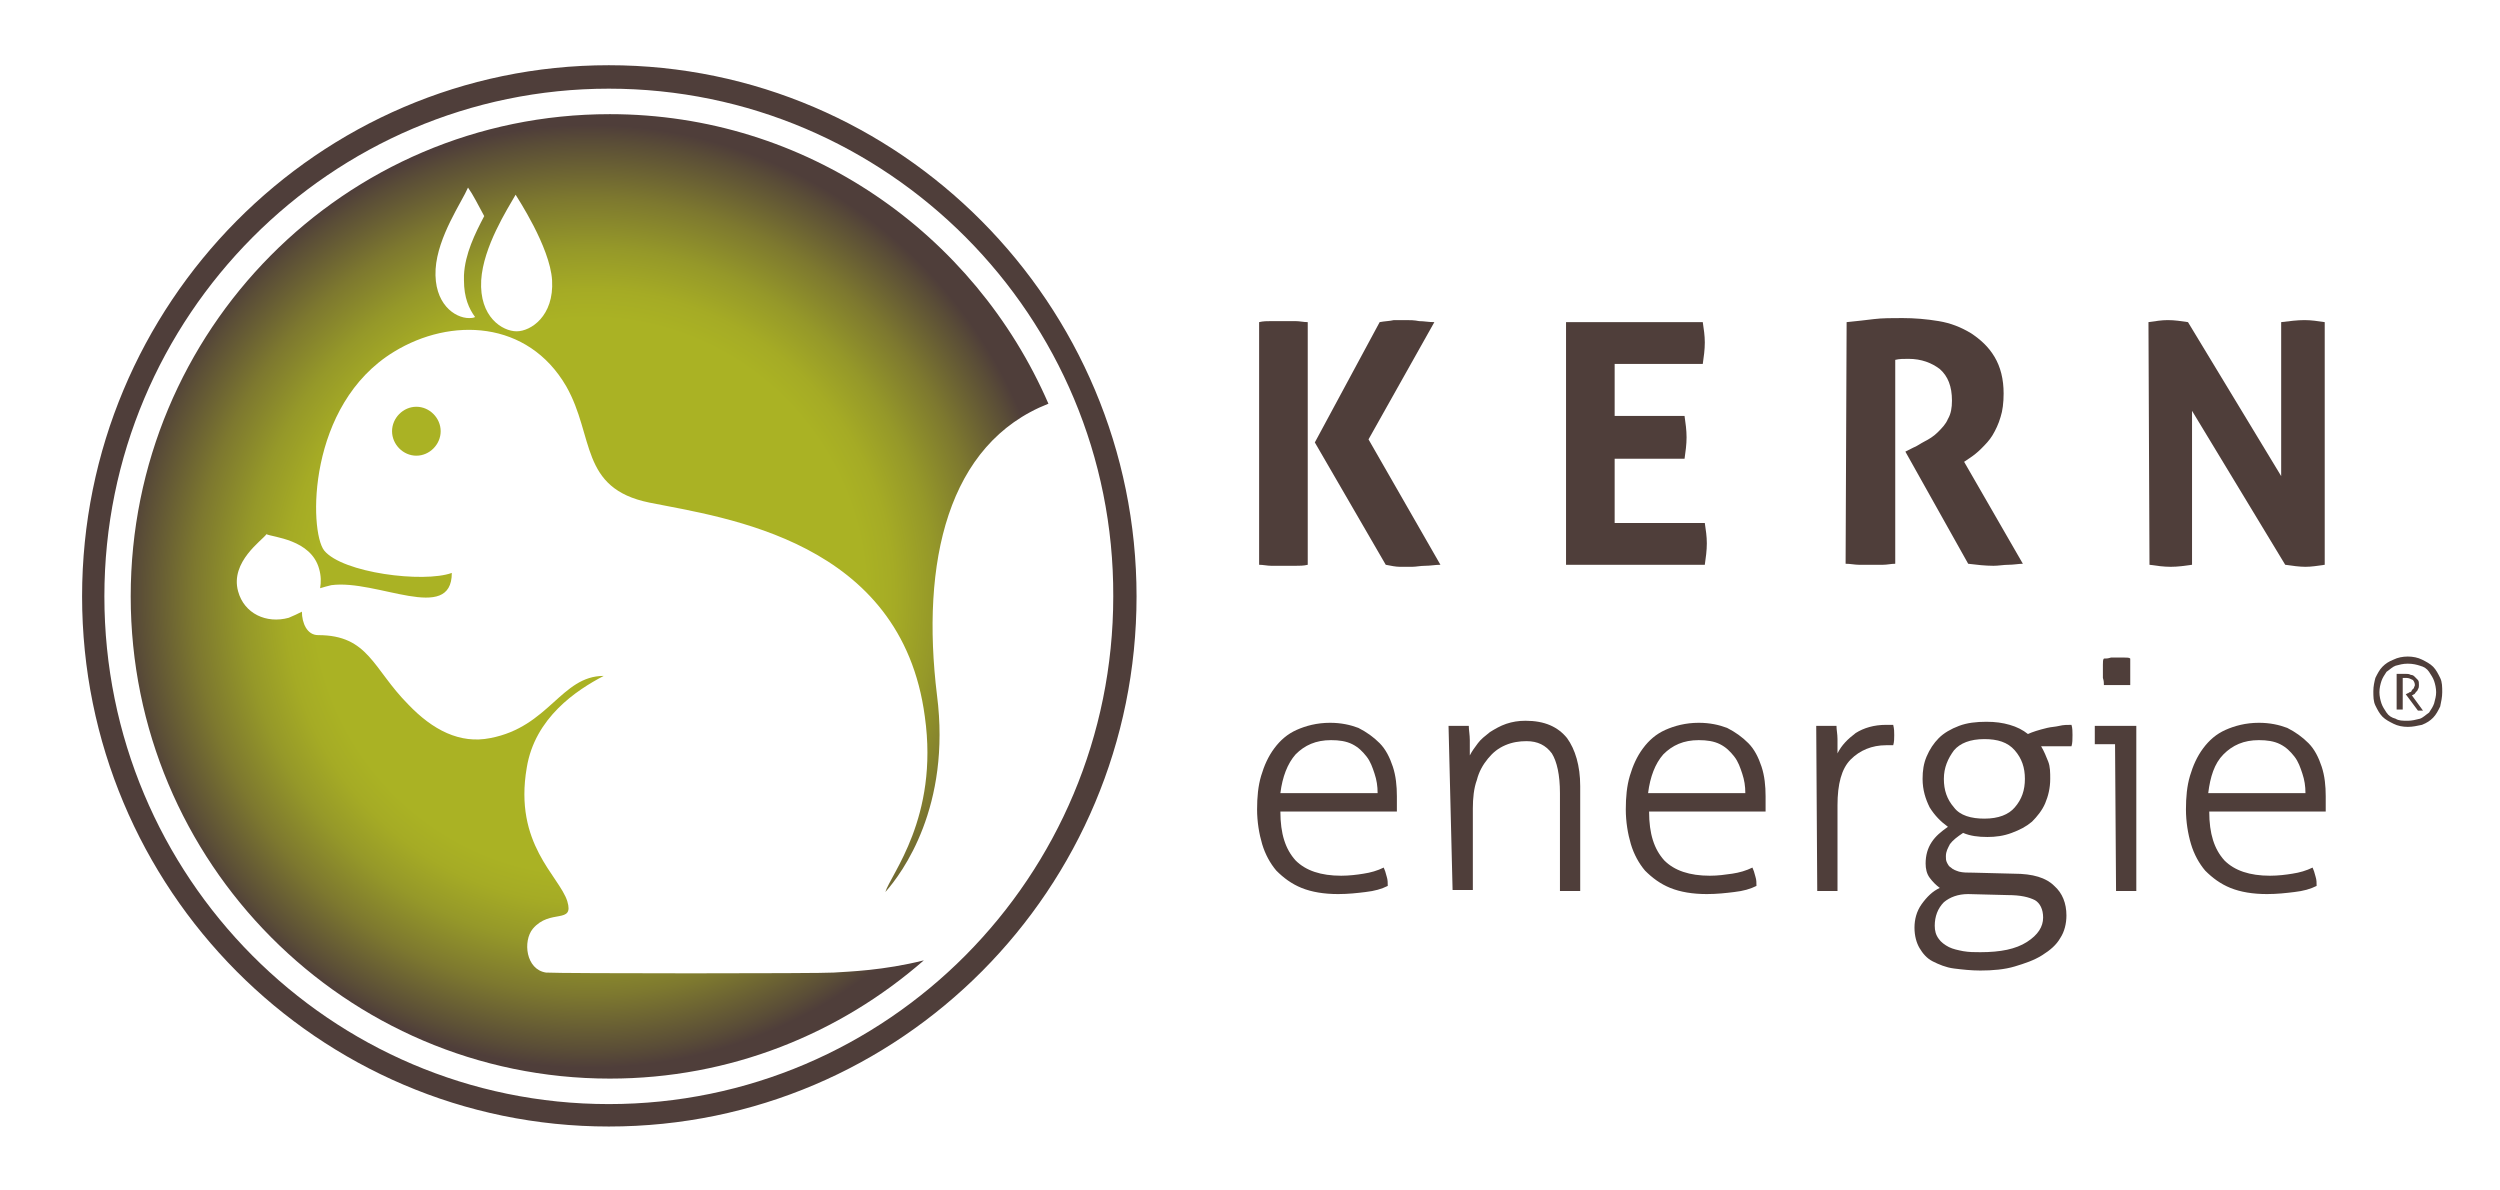 <svg xmlns="http://www.w3.org/2000/svg" fill="none" viewBox="0 0 145 69" height="69" width="145">
<path fill="url(#paint0_radial_11320_23672)" d="M60.809 23.415C56.52 13.54 46.767 6.621 35.37 6.621C19.977 6.621 7.581 19.157 7.581 34.59C7.581 50.023 20.036 62.559 35.37 62.559C42.361 62.559 48.706 59.957 53.583 55.7C51.233 56.291 49.235 56.35 48.354 56.409C47.766 56.468 32.432 56.468 31.669 56.409C30.494 56.232 30.317 54.576 30.905 53.867C31.904 52.684 33.314 53.63 32.903 52.27C32.432 50.792 29.789 48.959 30.552 44.524C31.023 41.627 33.431 40.03 35.017 39.202C32.55 39.202 31.845 42.159 28.438 42.809C26.675 43.164 25.089 42.336 23.679 40.858C21.622 38.788 21.387 36.837 18.45 36.837C17.804 36.837 17.51 36.127 17.51 35.477C17.275 35.595 17.04 35.714 16.746 35.832C15.454 36.187 14.161 35.595 13.809 34.294C13.339 32.58 15.219 31.338 15.454 30.983C15.806 31.161 18.039 31.279 18.509 32.994C18.626 33.407 18.626 33.762 18.567 34.117C18.744 34.058 18.979 33.999 19.214 33.94C21.858 33.585 26.205 36.187 26.205 33.23C24.56 33.822 19.86 33.23 18.802 31.929C17.921 30.806 17.804 23.474 22.856 20.399C26.146 18.388 30.611 18.566 32.844 22.409C34.489 25.307 33.608 28.322 37.661 29.15C42.068 30.037 52.29 31.338 53.641 41.568C54.464 47.422 51.644 50.733 51.35 51.738C52.349 50.614 55.169 46.771 54.346 40.326C53.406 32.639 54.934 25.721 60.809 23.415ZM27.204 18.448C26.381 18.448 25.148 17.62 25.265 15.609C25.383 13.717 26.793 11.707 27.145 10.879C27.439 11.293 27.733 11.884 28.085 12.534C27.556 13.54 26.969 14.722 26.91 15.964C26.91 16.082 26.91 16.142 26.91 16.26C26.91 17.265 27.204 17.915 27.556 18.388C27.439 18.448 27.321 18.448 27.204 18.448ZM29.965 19.216C29.142 19.216 27.791 18.388 27.909 16.26C28.026 14.308 29.436 12.121 29.906 11.293C29.965 11.411 31.904 14.308 32.021 16.26C32.139 18.329 30.788 19.216 29.965 19.216ZM22.739 25.011C22.739 25.78 23.385 26.43 24.149 26.43C24.913 26.43 25.559 25.78 25.559 25.011C25.559 24.242 24.913 23.592 24.149 23.592C23.385 23.592 22.739 24.242 22.739 25.011Z"></path>
<path fill="#4F3E3A" d="M35.311 65.338C18.45 65.338 4.761 51.561 4.761 34.59C4.761 17.62 18.45 3.783 35.311 3.783C52.172 3.783 65.92 17.62 65.92 34.59C65.92 51.561 52.231 65.338 35.311 65.338ZM35.311 5.143C19.214 5.143 6.054 18.329 6.054 34.59C6.054 50.851 19.155 64.037 35.311 64.037C51.468 64.037 64.569 50.851 64.569 34.59C64.627 18.329 51.468 5.143 35.311 5.143Z"></path>
<path fill="#4F3E3A" d="M139.651 42.159C139.358 42.159 139.064 42.1 138.829 41.981C138.594 41.863 138.359 41.745 138.183 41.568C138.006 41.39 137.889 41.154 137.771 40.917C137.654 40.681 137.654 40.385 137.654 40.089C137.654 39.794 137.713 39.557 137.771 39.321C137.889 39.084 138.006 38.848 138.183 38.67C138.359 38.493 138.535 38.374 138.829 38.256C139.064 38.138 139.358 38.079 139.651 38.079C139.945 38.079 140.239 38.138 140.474 38.256C140.709 38.374 140.944 38.493 141.12 38.67C141.296 38.848 141.414 39.084 141.531 39.321C141.649 39.557 141.649 39.853 141.649 40.148C141.649 40.444 141.59 40.681 141.531 40.976C141.414 41.213 141.296 41.449 141.12 41.627C140.944 41.804 140.768 41.922 140.474 42.041C140.18 42.1 139.945 42.159 139.651 42.159ZM139.651 41.804C139.886 41.804 140.121 41.745 140.356 41.686C140.533 41.627 140.709 41.449 140.885 41.331C141.003 41.154 141.12 40.976 141.179 40.799C141.238 40.562 141.296 40.385 141.296 40.148C141.296 39.912 141.238 39.675 141.179 39.498C141.12 39.321 141.003 39.143 140.885 38.966C140.768 38.788 140.591 38.67 140.356 38.611C140.18 38.552 139.945 38.493 139.651 38.493C139.358 38.493 139.181 38.552 138.946 38.611C138.77 38.67 138.594 38.848 138.418 38.966C138.3 39.143 138.183 39.321 138.124 39.498C138.065 39.675 138.006 39.912 138.006 40.148C138.006 40.385 138.065 40.621 138.124 40.799C138.183 40.976 138.3 41.154 138.418 41.331C138.535 41.508 138.711 41.627 138.946 41.686C139.123 41.804 139.358 41.804 139.651 41.804ZM139.005 39.084C139.064 39.084 139.181 39.084 139.24 39.084C139.299 39.084 139.416 39.084 139.534 39.084C139.651 39.084 139.71 39.084 139.828 39.143C139.945 39.143 140.004 39.202 140.063 39.261C140.121 39.321 140.18 39.38 140.239 39.439C140.298 39.498 140.298 39.616 140.298 39.734C140.298 39.794 140.298 39.912 140.239 39.971C140.239 40.03 140.18 40.089 140.121 40.148C140.063 40.208 140.063 40.267 140.004 40.267C139.945 40.326 139.886 40.326 139.886 40.326L140.533 41.213C140.474 41.213 140.415 41.213 140.415 41.213C140.356 41.213 140.356 41.213 140.356 41.213C140.298 41.213 140.298 41.213 140.298 41.213H140.239L139.534 40.267L139.651 40.208C139.71 40.208 139.71 40.148 139.769 40.148C139.828 40.148 139.886 40.089 139.886 40.03C139.945 39.971 139.945 39.971 140.004 39.912C140.004 39.853 140.063 39.794 140.063 39.734C140.063 39.616 140.004 39.498 139.945 39.439C139.828 39.38 139.71 39.321 139.593 39.321C139.534 39.321 139.416 39.321 139.358 39.321V41.154H139.299C139.299 41.154 139.24 41.154 139.181 41.154C139.123 41.154 139.123 41.154 139.064 41.154H139.005V39.084Z"></path>
<path fill="#4F3E3A" d="M73.029 18.684C73.264 18.625 73.499 18.625 73.734 18.625C73.969 18.625 74.204 18.625 74.439 18.625C74.674 18.625 74.909 18.625 75.144 18.625C75.379 18.625 75.614 18.684 75.849 18.684V32.757C75.614 32.816 75.379 32.816 75.144 32.816C74.909 32.816 74.674 32.816 74.439 32.816C74.204 32.816 73.969 32.816 73.734 32.816C73.499 32.816 73.264 32.757 73.029 32.757V18.684ZM76.26 25.661L80.02 18.684C80.314 18.625 80.608 18.625 80.843 18.566C81.078 18.566 81.313 18.566 81.548 18.566C81.783 18.566 82.018 18.566 82.311 18.625C82.605 18.625 82.84 18.684 83.193 18.684L79.374 25.484L83.545 32.757C83.251 32.757 82.958 32.816 82.664 32.816C82.37 32.816 82.135 32.875 81.9 32.875C81.665 32.875 81.489 32.875 81.195 32.875C80.96 32.875 80.666 32.816 80.373 32.757L76.26 25.661Z"></path>
<path fill="#4F3E3A" d="M90.83 18.684H98.761C98.82 19.098 98.879 19.453 98.879 19.867C98.879 20.281 98.82 20.695 98.761 21.108H93.65V24.124H97.704C97.763 24.538 97.821 24.952 97.821 25.366C97.821 25.78 97.763 26.194 97.704 26.608H93.65V30.333H98.879C98.938 30.747 98.996 31.102 98.996 31.515C98.996 31.929 98.938 32.343 98.879 32.757H90.83V18.684Z"></path>
<path fill="#4F3E3A" d="M107.104 18.684C107.691 18.625 108.22 18.566 108.69 18.507C109.16 18.448 109.747 18.448 110.335 18.448C111.04 18.448 111.745 18.507 112.45 18.625C113.155 18.743 113.742 18.98 114.33 19.334C114.859 19.689 115.329 20.103 115.681 20.695C116.034 21.286 116.21 21.995 116.21 22.823C116.21 23.355 116.151 23.828 116.034 24.183C115.916 24.597 115.74 24.952 115.564 25.247C115.387 25.543 115.152 25.78 114.917 26.016C114.682 26.253 114.447 26.43 114.271 26.548L113.919 26.785L117.326 32.698C117.091 32.698 116.797 32.757 116.504 32.757C116.21 32.757 115.916 32.816 115.622 32.816C115.152 32.816 114.624 32.757 114.154 32.698L110.511 26.194L110.981 25.957C111.157 25.898 111.392 25.721 111.627 25.602C111.862 25.484 112.156 25.307 112.391 25.07C112.626 24.834 112.861 24.597 112.979 24.301C113.155 24.006 113.214 23.651 113.214 23.237C113.214 22.409 112.979 21.818 112.509 21.404C112.039 21.049 111.451 20.813 110.687 20.813C110.394 20.813 110.159 20.813 109.924 20.872V32.698C109.689 32.698 109.454 32.757 109.219 32.757C108.984 32.757 108.749 32.757 108.514 32.757C108.279 32.757 108.044 32.757 107.809 32.757C107.574 32.757 107.339 32.698 107.045 32.698L107.104 18.684Z"></path>
<path fill="#4F3E3A" d="M124.611 18.684C125.023 18.625 125.375 18.566 125.728 18.566C126.139 18.566 126.491 18.625 126.903 18.684L132.308 27.613V18.684C132.778 18.625 133.248 18.566 133.659 18.566C134.07 18.566 134.423 18.625 134.834 18.684V32.757C134.423 32.816 134.07 32.875 133.718 32.875C133.365 32.875 132.954 32.816 132.543 32.757L127.138 23.828V32.757C126.726 32.816 126.315 32.875 125.904 32.875C125.493 32.875 125.081 32.816 124.67 32.757L124.611 18.684Z"></path>
<path fill="#4F3E3A" d="M74.262 47.067C74.262 48.368 74.556 49.255 75.144 49.905C75.731 50.496 76.612 50.792 77.787 50.792C78.257 50.792 78.727 50.733 79.08 50.674C79.491 50.614 79.902 50.496 80.255 50.319C80.314 50.437 80.372 50.614 80.431 50.851C80.49 51.029 80.49 51.206 80.49 51.383C80.137 51.561 79.726 51.679 79.197 51.738C78.727 51.797 78.199 51.856 77.611 51.856C76.789 51.856 76.084 51.738 75.496 51.502C74.909 51.265 74.439 50.91 74.027 50.496C73.675 50.082 73.381 49.55 73.205 48.959C73.029 48.368 72.911 47.658 72.911 46.949C72.911 46.239 72.97 45.588 73.146 44.997C73.322 44.406 73.557 43.874 73.91 43.401C74.262 42.928 74.674 42.573 75.202 42.336C75.731 42.1 76.377 41.922 77.141 41.922C77.787 41.922 78.316 42.041 78.786 42.218C79.256 42.455 79.667 42.75 80.02 43.105C80.372 43.46 80.607 43.933 80.784 44.465C80.96 44.997 81.019 45.588 81.019 46.18C81.019 46.298 81.019 46.416 81.019 46.594C81.019 46.771 81.019 46.948 81.019 47.067H74.262ZM79.902 46.002C79.902 45.589 79.844 45.234 79.726 44.879C79.609 44.524 79.491 44.169 79.256 43.874C79.021 43.578 78.786 43.342 78.434 43.164C78.081 42.987 77.67 42.928 77.2 42.928C76.319 42.928 75.672 43.223 75.144 43.755C74.674 44.288 74.38 45.056 74.262 46.002H79.902Z"></path>
<path fill="#4F3E3A" d="M84.015 42.1C84.132 42.1 84.191 42.1 84.309 42.1C84.426 42.1 84.485 42.1 84.602 42.1C84.72 42.1 84.779 42.1 84.896 42.1C84.955 42.1 85.072 42.1 85.19 42.1C85.19 42.336 85.249 42.632 85.249 42.928C85.249 43.282 85.249 43.578 85.249 43.815C85.366 43.578 85.542 43.342 85.719 43.105C85.895 42.868 86.13 42.691 86.424 42.455C86.717 42.277 87.011 42.1 87.364 41.981C87.716 41.863 88.069 41.804 88.48 41.804C89.596 41.804 90.36 42.159 90.889 42.809C91.359 43.46 91.652 44.406 91.652 45.588V51.679C91.594 51.679 91.476 51.679 91.359 51.679C91.241 51.679 91.124 51.679 91.065 51.679C91.006 51.679 90.889 51.679 90.771 51.679C90.654 51.679 90.536 51.679 90.477 51.679V46.002C90.477 44.938 90.301 44.169 90.007 43.696C89.655 43.223 89.185 42.987 88.539 42.987C88.127 42.987 87.716 43.046 87.305 43.223C86.894 43.401 86.6 43.637 86.306 43.992C86.012 44.347 85.777 44.761 85.66 45.234C85.484 45.707 85.425 46.298 85.425 46.889V51.62C85.366 51.62 85.249 51.62 85.131 51.62C85.014 51.62 84.896 51.62 84.837 51.62C84.779 51.62 84.661 51.62 84.544 51.62C84.426 51.62 84.309 51.62 84.25 51.62L84.015 42.1Z"></path>
<path fill="#4F3E3A" d="M95.647 47.067C95.647 48.368 95.941 49.255 96.529 49.905C97.116 50.496 97.997 50.792 99.172 50.792C99.642 50.792 100.054 50.733 100.465 50.674C100.876 50.614 101.287 50.496 101.64 50.319C101.699 50.437 101.757 50.614 101.816 50.851C101.875 51.029 101.875 51.206 101.875 51.383C101.522 51.561 101.111 51.679 100.582 51.738C100.112 51.797 99.584 51.856 98.996 51.856C98.174 51.856 97.469 51.738 96.881 51.502C96.294 51.265 95.824 50.91 95.412 50.496C95.06 50.082 94.766 49.55 94.59 48.959C94.414 48.368 94.296 47.658 94.296 46.949C94.296 46.239 94.355 45.588 94.531 44.997C94.707 44.406 94.942 43.874 95.295 43.401C95.647 42.928 96.059 42.573 96.587 42.336C97.116 42.1 97.762 41.922 98.526 41.922C99.172 41.922 99.701 42.041 100.171 42.218C100.641 42.455 101.052 42.75 101.405 43.105C101.757 43.46 101.992 43.933 102.169 44.465C102.345 44.997 102.404 45.588 102.404 46.18C102.404 46.298 102.404 46.416 102.404 46.594C102.404 46.771 102.404 46.948 102.404 47.067H95.647ZM101.229 46.002C101.229 45.589 101.17 45.234 101.052 44.879C100.935 44.524 100.817 44.169 100.582 43.874C100.347 43.578 100.112 43.342 99.76 43.164C99.407 42.987 98.996 42.928 98.526 42.928C97.645 42.928 96.999 43.223 96.47 43.755C96 44.288 95.706 45.056 95.589 46.002H101.229Z"></path>
<path fill="#4F3E3A" d="M105.341 42.1C105.459 42.1 105.518 42.1 105.635 42.1C105.753 42.1 105.811 42.1 105.929 42.1C106.046 42.1 106.105 42.1 106.223 42.1C106.281 42.1 106.399 42.1 106.516 42.1C106.516 42.336 106.575 42.573 106.575 42.868C106.575 43.164 106.575 43.46 106.575 43.696C106.81 43.223 107.163 42.868 107.633 42.514C108.103 42.218 108.69 42.041 109.395 42.041C109.454 42.041 109.513 42.041 109.571 42.041C109.63 42.041 109.689 42.041 109.806 42.041C109.865 42.277 109.865 42.454 109.865 42.632C109.865 42.809 109.865 43.046 109.806 43.223C109.689 43.223 109.63 43.223 109.571 43.223C109.513 43.223 109.454 43.223 109.395 43.223C108.573 43.223 107.868 43.519 107.339 44.051C106.81 44.583 106.575 45.47 106.575 46.712V51.679C106.516 51.679 106.399 51.679 106.281 51.679C106.164 51.679 106.046 51.679 105.988 51.679C105.929 51.679 105.811 51.679 105.694 51.679C105.576 51.679 105.459 51.679 105.4 51.679L105.341 42.1Z"></path>
<path fill="#4F3E3A" d="M116.798 50.674C117.914 50.674 118.678 50.91 119.148 51.383C119.618 51.797 119.853 52.388 119.853 53.098C119.853 53.571 119.735 54.044 119.5 54.399C119.265 54.813 118.913 55.108 118.443 55.404C117.973 55.7 117.444 55.877 116.856 56.054C116.269 56.232 115.564 56.291 114.859 56.291C114.33 56.291 113.801 56.232 113.331 56.173C112.861 56.114 112.45 55.936 112.098 55.759C111.745 55.581 111.51 55.286 111.334 54.99C111.158 54.694 111.04 54.281 111.04 53.807C111.04 53.334 111.158 52.861 111.451 52.447C111.745 52.034 112.098 51.679 112.509 51.501C112.274 51.324 112.098 51.147 111.921 50.91C111.745 50.674 111.686 50.378 111.686 50.082C111.686 49.609 111.804 49.195 112.039 48.84C112.274 48.486 112.568 48.249 112.979 47.954C112.568 47.658 112.215 47.303 111.921 46.83C111.686 46.357 111.51 45.825 111.51 45.175C111.51 44.701 111.569 44.288 111.745 43.874C111.921 43.46 112.156 43.105 112.45 42.809C112.744 42.514 113.155 42.277 113.625 42.1C114.095 41.922 114.624 41.863 115.211 41.863C115.74 41.863 116.151 41.922 116.563 42.041C116.974 42.159 117.326 42.336 117.62 42.573C117.738 42.514 117.914 42.455 118.09 42.395C118.266 42.336 118.501 42.277 118.736 42.218C118.971 42.159 119.206 42.159 119.441 42.1C119.676 42.041 119.911 42.041 120.146 42.041C120.205 42.218 120.205 42.455 120.205 42.632C120.205 42.868 120.205 43.105 120.146 43.282H118.384C118.56 43.578 118.678 43.874 118.795 44.169C118.913 44.465 118.913 44.82 118.913 45.175C118.913 45.707 118.795 46.18 118.619 46.594C118.443 47.008 118.149 47.362 117.855 47.658C117.503 47.954 117.15 48.131 116.68 48.308C116.21 48.486 115.74 48.545 115.27 48.545C114.741 48.545 114.271 48.486 113.86 48.308C113.508 48.545 113.273 48.722 113.096 48.959C112.979 49.195 112.861 49.373 112.861 49.668C112.861 49.787 112.861 49.905 112.92 50.023C112.979 50.141 113.038 50.26 113.155 50.319C113.273 50.437 113.449 50.496 113.625 50.555C113.86 50.614 114.095 50.614 114.448 50.614L116.798 50.674ZM114.154 51.856C113.566 51.856 113.096 52.034 112.744 52.329C112.391 52.684 112.215 53.157 112.215 53.689C112.215 53.985 112.274 54.221 112.45 54.458C112.568 54.635 112.803 54.813 113.038 54.931C113.273 55.049 113.566 55.108 113.86 55.167C114.213 55.227 114.506 55.227 114.859 55.227C116.034 55.227 116.915 55.049 117.561 54.635C118.208 54.221 118.501 53.748 118.501 53.216C118.501 52.743 118.325 52.388 118.031 52.211C117.679 52.034 117.209 51.915 116.445 51.915L114.154 51.856ZM112.744 45.175C112.744 45.825 112.92 46.357 113.331 46.83C113.684 47.303 114.33 47.481 115.094 47.481C115.916 47.481 116.504 47.244 116.856 46.83C117.268 46.357 117.444 45.825 117.444 45.175C117.444 44.524 117.268 43.992 116.856 43.519C116.445 43.046 115.858 42.868 115.094 42.868C114.271 42.868 113.684 43.105 113.331 43.519C112.979 43.992 112.744 44.524 112.744 45.175Z"></path>
<path fill="#4F3E3A" d="M122.673 43.164H121.498C121.498 43.105 121.498 43.046 121.498 42.928C121.498 42.868 121.498 42.75 121.498 42.632C121.498 42.514 121.498 42.455 121.498 42.336C121.498 42.218 121.498 42.159 121.498 42.1H123.906V51.679C123.848 51.679 123.73 51.679 123.613 51.679C123.495 51.679 123.378 51.679 123.319 51.679C123.26 51.679 123.143 51.679 123.025 51.679C122.908 51.679 122.79 51.679 122.731 51.679L122.673 43.164ZM122.026 39.734C122.026 39.616 122.026 39.498 121.968 39.321C121.968 39.143 121.968 39.025 121.968 38.907C121.968 38.788 121.968 38.67 121.968 38.552C121.968 38.374 121.968 38.256 122.026 38.197C122.144 38.197 122.261 38.197 122.438 38.138C122.614 38.138 122.731 38.138 122.849 38.138C122.966 38.138 123.084 38.138 123.201 38.138C123.378 38.138 123.495 38.138 123.554 38.197C123.554 38.315 123.554 38.434 123.554 38.552C123.554 38.729 123.554 38.847 123.554 38.907C123.554 39.025 123.554 39.143 123.554 39.321C123.554 39.498 123.554 39.616 123.554 39.734C123.436 39.734 123.319 39.734 123.201 39.734C123.025 39.734 122.908 39.734 122.849 39.734C122.731 39.734 122.614 39.734 122.438 39.734C122.32 39.734 122.144 39.734 122.026 39.734Z"></path>
<path fill="#4F3E3A" d="M128.136 47.067C128.136 48.368 128.43 49.255 129.017 49.905C129.605 50.496 130.486 50.792 131.661 50.792C132.131 50.792 132.601 50.733 132.954 50.674C133.365 50.614 133.776 50.496 134.129 50.319C134.187 50.437 134.246 50.614 134.305 50.851C134.364 51.029 134.364 51.206 134.364 51.383C134.011 51.561 133.6 51.679 133.071 51.738C132.601 51.797 132.072 51.856 131.485 51.856C130.662 51.856 129.957 51.738 129.37 51.502C128.782 51.265 128.312 50.91 127.901 50.496C127.549 50.082 127.255 49.55 127.079 48.959C126.902 48.368 126.785 47.658 126.785 46.949C126.785 46.239 126.844 45.588 127.02 44.997C127.196 44.406 127.431 43.874 127.784 43.401C128.136 42.928 128.547 42.573 129.076 42.336C129.605 42.1 130.251 41.922 131.015 41.922C131.661 41.922 132.19 42.041 132.66 42.218C133.13 42.455 133.541 42.75 133.894 43.105C134.246 43.46 134.481 43.933 134.657 44.465C134.834 44.997 134.892 45.588 134.892 46.18C134.892 46.298 134.892 46.416 134.892 46.594C134.892 46.771 134.892 46.948 134.892 47.067H128.136ZM133.717 46.002C133.717 45.589 133.659 45.234 133.541 44.879C133.424 44.524 133.306 44.169 133.071 43.874C132.836 43.578 132.601 43.342 132.249 43.164C131.896 42.987 131.485 42.928 131.015 42.928C130.134 42.928 129.487 43.223 128.959 43.755C128.43 44.288 128.195 45.056 128.077 46.002H133.717Z"></path>
<defs>
<radialGradient gradientTransform="translate(34.195 34.59) scale(27.208 27.384)" gradientUnits="userSpaceOnUse" r="1" cy="0" cx="0" id="paint0_radial_11320_23672">
<stop stop-color="#AAB224" offset="0.589"></stop>
<stop stop-color="#A5AB25" offset="0.651"></stop>
<stop stop-color="#959829" offset="0.74"></stop>
<stop stop-color="#7D782F" offset="0.846"></stop>
<stop stop-color="#5A4D37" offset="0.964"></stop>
<stop stop-color="#4F3E3A" offset="1"></stop>
</radialGradient>
</defs>
</svg>
